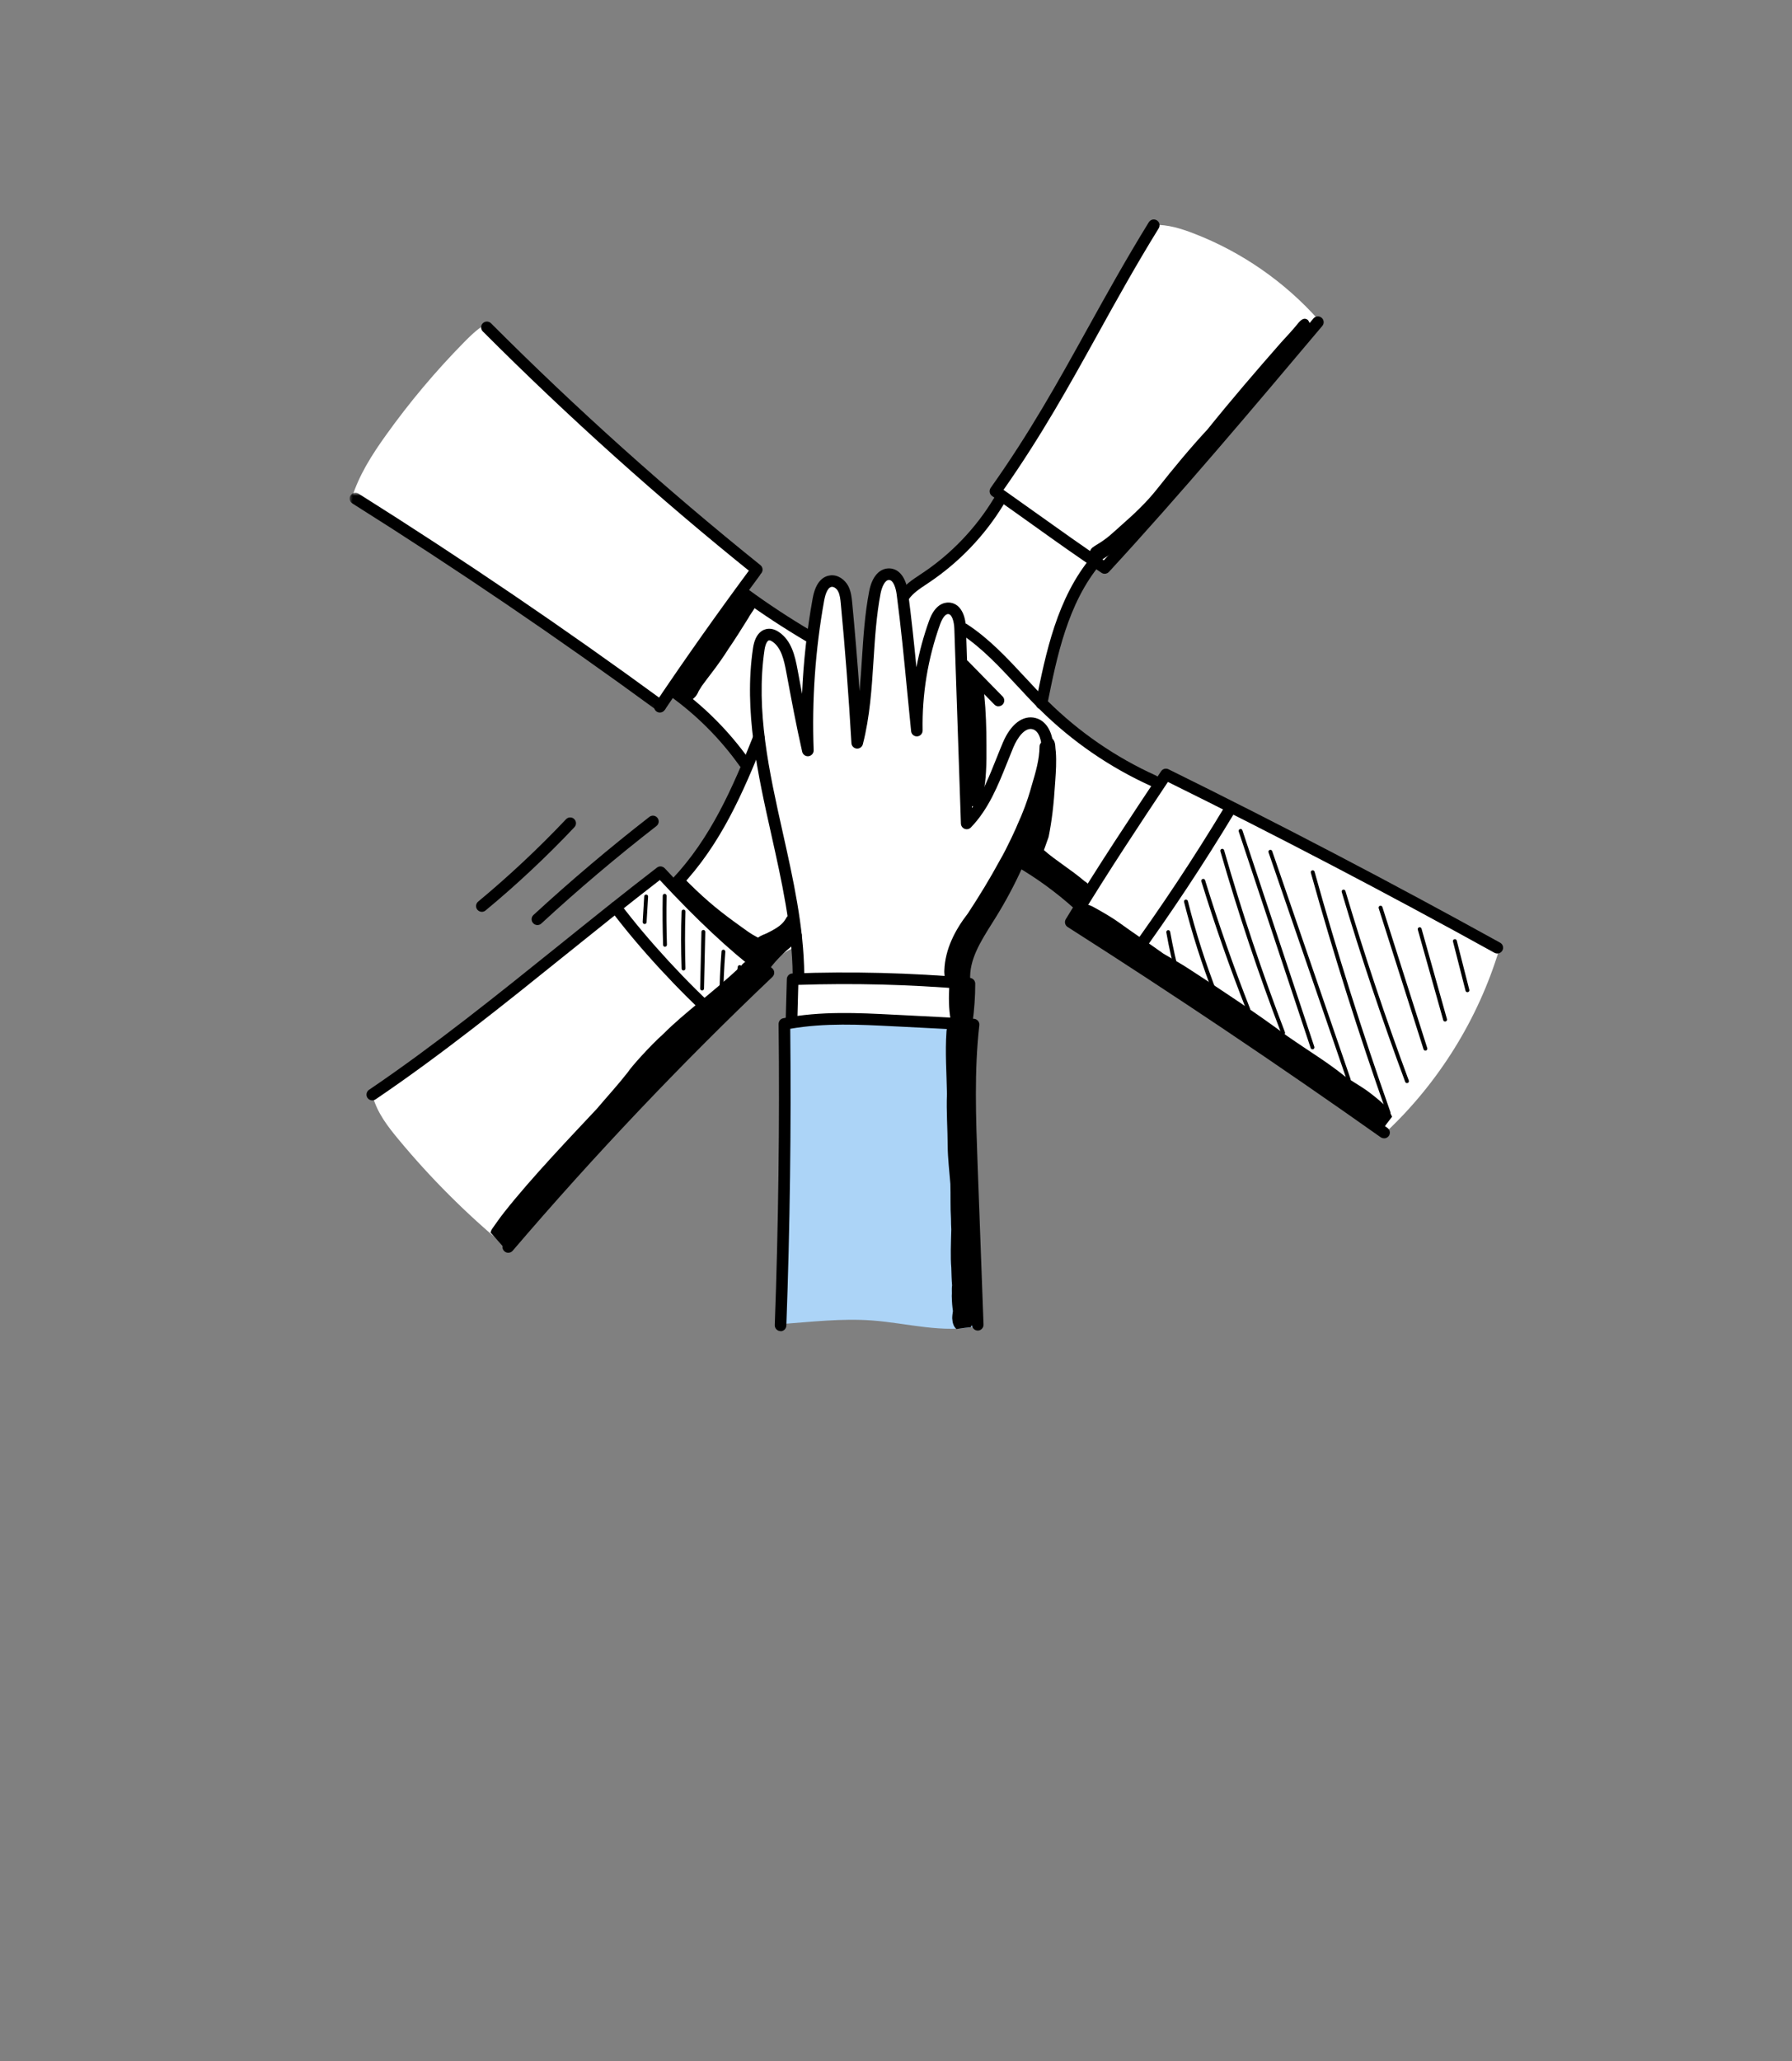<?xml version="1.0" encoding="UTF-8"?>
<svg id="uuid-6833b7f0-b99a-4381-96a3-4cb9ec89cb81" data-name="Capa 2" xmlns="http://www.w3.org/2000/svg" width="294" height="338" xmlns:xlink="http://www.w3.org/1999/xlink" viewBox="0 0 294 338">
  <rect x="0" y="0" width="294" height="338" fill="#808080" stroke="none"/>
  <defs>
    <mask id="uuid-fcb7d903-fb2b-464e-8bc9-973da1a00d47" data-name="mask" x="57.36" y="80.81" width="51.95" height="35.89" maskUnits="userSpaceOnUse">
      <g id="uuid-ad92197c-3e10-4403-8bbf-f8bc1afdf707" data-name="mask-2">
        <polygon id="uuid-ee6887f8-6727-489b-941c-e7e67fe1a46c" data-name="path-1" points="57.36 80.81 109.32 80.81 109.32 116.7 57.36 116.7 57.36 80.81" style="fill: #fff; fill-rule: evenodd;"/>
      </g>
    </mask>
  </defs>
  <g id="uuid-1d18aa28-ff61-4a02-a4fa-b2b90d9c2f98" data-name="Diseño">
    <g id="uuid-192f367a-6576-4d82-86bf-b143ae828b7a" data-name="UNICEF-5.0">
      <g id="uuid-e6bfe563-be58-46d3-9371-0b770a26480c" data-name="Group-17">
        <g id="uuid-600095b7-10b7-493b-9007-8e05799b8da1" data-name="Group-14-Copy">
          <g id="uuid-b9e7aa2a-711b-4eca-844f-336bab9fd2e3" data-name="Group-8">
            <g id="uuid-1f1c52df-1d07-462f-a3a6-f81595046ccb" data-name="CULTURA">
              <g id="uuid-5933f55a-a896-4733-91c4-2eb3803515fe" data-name="Group-96">
                <path id="uuid-f8d2e62b-f097-4f88-99d9-87cff5ce9965" data-name="Fill-1" d="m82.87,204.32c-6.36-5.26-12.23-11.12-17.5-17.48-1.74-2.09-3.45-4.32-4.18-6.94l47.38-37.15s2.24,2.37,2.5,2.35c4.61-6.12,8.42-12.84,11.67-19.82-3.77-4.35-7.86-8.42-12.3-12.24-.76.85-1.53,1.71-2.29,2.56,0,0-.18.11-.46-.06-16.26-11.88-32.9-23.22-49.98-33.81,1.14-3.77,3.31-7.15,5.6-10.35,3.86-5.4,8.14-10.49,12.79-15.22,1.01-1.03,2.05-2.05,3.28-2.82l44.81,40.21s-2.54,3.82-2.4,4.01c3.8,2.11,7.08,5.17,11.67,6.83-.11-2.81.84-5.56,1.96-8.14.18-.42.39-.86.77-1.09.39-.24,1-.15,1.57.51,1.8,3.3,2.07,7.19,2.3,10.95.24,3.91.48,7.83.71,11.74,1.86-5.73,1.55-11.91,2.06-17.92.15-1.8.4-3.66,1.35-5.21.23-.38.52-.75.92-.94.85-.41,1.92.17,2.37,1,.46.83.47,1.82.75,3.2.37-1.25,1.37-2.21,2.35-3.06,4.96-4.31,10.89-8.02,13.56-13.87-.37-1.17.32-2.38.98-3.41,8.61-13.44,16.67-27.24,24.2-41.27,2.27-.08,4.49.61,6.6,1.43,7.8,3.01,14.86,7.91,20.41,14.15l-34.83,40.72s-1.72-.98-1.81-1.04c-.66.81-1.19,1.71-1.7,2.62-3.58,6.42-6.01,13.48-6.96,20.66,5.21,5.51,11.7,9.82,18.8,12.48.25.09.52.19.78.13.31-.07.52-.34.76-.54.24-.2.6-.36,1.41.19,9.32,4.78,18.6,9.65,27.88,14.51,4.79,2.51,9.57,5.01,14.36,7.52,3.6,1.89,7.21,3.77,10.95,6.02-3.45,11.4-9.95,21.85-18.64,29.99l-51.44-34.34s1.41-2.96,1.57-2.89c-3.07-2.77-6.43-5.22-9.79-6.93-2.33,4.27-4.65,8.54-6.98,12.8-1.19,2.18-2.41,4.46-2.55,6.94.71-.11,1,.87.99,1.59-.03,1.67-.17,3.34-.44,4.98l-12.4-.78s-16.98,1.18-17.16,1.07c1.31-1.65,1.12-3.98.97-6.08-.03-.43,0-.97.38-1.17.13-.07.29-.08.42-.15.31-.17.39-.58.41-.93.11-1.78-.08-3.58-.09-4.72-.46.14-.92.29-1.36.49-1.48.66-2.65,1.86-3.78,3.03-.74.76-1.47,1.53-2.21,2.29-2.81,2.91-5.62,5.83-8.42,8.75-10.76,11.22-21.37,22.58-32.56,34.69" style="fill: #fff; fill-rule: evenodd;"/>
                <path id="uuid-50a6e384-280d-45ed-a21f-098c399daf06" data-name="Fill-3" d="m105.76,151.53h-.02c-.17-.01-.31-.16-.3-.34l.25-4.19c0-.17.14-.31.34-.3.17,0,.31.16.3.34l-.25,4.19c0,.17-.15.3-.32.3" style="fill-rule: evenodd;"/>
                <path id="uuid-c218aa5e-6724-4c64-936f-9b979c1d65f0" data-name="Fill-5" d="m109.11,155.27c-.17,0-.31-.13-.32-.31-.09-2.68-.11-5.39-.06-8.07,0-.17.16-.32.32-.31.18,0,.31.15.31.32-.05,2.67-.03,5.37.06,8.03,0,.17-.13.32-.31.33h0Z" style="fill-rule: evenodd;"/>
                <path id="uuid-d73654b9-6bbf-4ab0-91a4-70dced118ab0" data-name="Fill-7" d="m112.14,159.15c-.17,0-.31-.13-.32-.31-.1-3.11-.11-6.26,0-9.37,0-.17.16-.32.33-.31.17,0,.31.15.31.33-.1,3.09-.09,6.23,0,9.33,0,.17-.13.32-.31.33h0Z" style="fill-rule: evenodd;"/>
                <path id="uuid-1afb59f1-d574-47ed-9289-d428b076432a" data-name="Fill-9" d="m115.18,162.43h0c-.17,0-.31-.15-.31-.32l.21-9.3c0-.18.14-.29.32-.31.17,0,.31.15.31.32l-.21,9.3c0,.17-.14.31-.32.31" style="fill-rule: evenodd;"/>
                <path id="uuid-9b293d67-9d48-410e-8601-1ba427410d1b" data-name="Fill-11" d="m118.32,164.53h0c-.17,0-.31-.15-.31-.32.03-2.72.15-5.47.36-8.18.01-.17.18-.31.34-.29.17.01.3.17.29.34-.21,2.69-.33,5.43-.36,8.13,0,.17-.14.31-.32.31" style="fill-rule: evenodd;"/>
                <path id="uuid-5d4b98d0-680a-40f0-9a1a-f1d120a66bd8" data-name="Fill-13" d="m121.23,161.56c-.16,0-.3-.12-.31-.29-.08-.92-.04-1.84.12-2.74.03-.17.2-.29.37-.26.17.03.29.19.26.37-.15.85-.19,1.72-.12,2.58.01.17-.11.33-.29.34,0,0-.02,0-.03,0" style="fill-rule: evenodd;"/>
                <path id="uuid-57426b80-23d1-451a-9cbb-6e07c59c61ea" data-name="Fill-15" d="m193.3,160.45c-.14,0-.27-.09-.31-.23-.66-2.4-1.21-4.86-1.64-7.31-.03-.17.08-.34.26-.37.17-.03.34.08.37.26.43,2.43.97,4.87,1.62,7.25.05.17-.05.34-.22.39-.03,0-.06.01-.08.01" style="fill-rule: evenodd;"/>
                <path id="uuid-30cbbb57-8d87-4e0d-8f3d-8e5efbb4d875" data-name="Fill-17" d="m199.42,163.33c-.13,0-.25-.08-.3-.2-1.93-4.95-3.57-10.07-4.86-15.22-.04-.17.06-.34.23-.38.17-.04.34.06.39.23,1.29,5.13,2.92,10.23,4.84,15.15.06.16-.02.35-.18.41-.04.01-.08.02-.11.02" style="fill-rule: evenodd;"/>
                <path id="uuid-cbab7d93-1194-401e-a860-42bc882bcd26" data-name="Fill-19" d="m204.8,165.88c-.13,0-.25-.08-.29-.2-2.73-6.92-5.22-14.03-7.41-21.14-.05-.17.04-.34.21-.4.17-.05.34.04.4.21,2.18,7.09,4.67,14.18,7.39,21.09.06.16-.01.35-.18.41-.04.02-.08.02-.12.02" style="fill-rule: evenodd;"/>
                <path id="uuid-b45402b0-5579-4435-8bf9-c6cd884df0bd" data-name="Fill-21" d="m210.52,169.69c-.13,0-.25-.08-.3-.2-3.75-9.77-7.11-19.83-10-29.89-.05-.17.05-.34.22-.39.17-.05.34.05.39.22,2.88,10.05,6.24,20.08,9.98,29.84.06.16-.02.35-.18.41-.04.01-.08.02-.11.02" style="fill-rule: evenodd;"/>
                <path id="uuid-3f3e22c7-ecba-46ab-9b29-d6b201874fda" data-name="Fill-23" d="m215.33,172.08c-.13,0-.26-.08-.3-.22l-11.8-35.5c-.05-.17.03-.35.2-.4.17-.06.35.03.4.2l11.8,35.5c.05.17-.03.35-.2.4-.03.01-.07.02-.1.02" style="fill-rule: evenodd;"/>
                <path id="uuid-9ca668da-f56b-4144-aa23-de35ad460298" data-name="Fill-25" d="m221.28,177.37c-.13,0-.25-.08-.3-.21l-12.86-37.38c-.06-.17.03-.35.2-.4.17-.06.35.03.4.2l12.86,37.38c.06.17-.03.35-.2.4-.03.01-.07.02-.1.02" style="fill-rule: evenodd;"/>
                <path id="uuid-6a51e93a-debd-44f4-81d0-c10ed50101de" data-name="Fill-27" d="m227.81,182.77c-.13,0-.25-.08-.3-.21-4.58-12.94-8.77-26.21-12.45-39.44-.05-.17.05-.34.22-.39.17-.05.34.05.39.22,3.68,13.21,7.87,26.47,12.44,39.4.06.17-.03.35-.19.41-.04.01-.07.02-.11.02" style="fill-rule: evenodd;"/>
                <path id="uuid-e152c059-cf8c-453a-bb8c-0be7d5f3ee9b" data-name="Fill-29" d="m230.84,177.62c-.13,0-.25-.08-.3-.21-3.8-10.2-7.31-20.67-10.41-31.12-.05-.17.04-.34.21-.39.17-.05.34.05.39.21,3.1,10.43,6.6,20.88,10.4,31.08.06.16-.02.35-.19.41-.04.01-.07.02-.11.02" style="fill-rule: evenodd;"/>
                <path id="uuid-94a40df9-ecc2-4986-adc1-51b038ba403d" data-name="Fill-31" d="m233.85,172.29c-.13,0-.26-.09-.3-.22l-7.36-23.13c-.05-.17.04-.35.21-.4.17-.05.35.04.4.21l7.36,23.13c.05.17-.04.34-.21.4-.03,0-.06.01-.1.01" style="fill-rule: evenodd;"/>
                <path id="uuid-c41ff33c-dcca-4eb1-9967-1e502f6decc5" data-name="Fill-33" d="m237.08,167.52c-.14,0-.27-.09-.3-.23l-4.17-14.83c-.05-.17.05-.34.22-.39.17-.05.34.05.39.22l4.17,14.83c.05.17-.05.34-.22.39-.03,0-.06.01-.09.01" style="fill-rule: evenodd;"/>
                <path id="uuid-10c9ff15-79d3-4bb4-90b6-d6f33045ccf5" data-name="Fill-35" d="m240.75,162.71c-.14,0-.27-.09-.31-.24l-2.06-8.07c-.04-.17.06-.34.23-.38.17-.05.34.06.39.23l2.06,8.07c.04.17-.06.34-.23.38-.02,0-.05,0-.08,0" style="fill-rule: evenodd;"/>
                <path id="uuid-9931e76c-c48f-429f-9f0b-7310e248fe7b" data-name="Fill-37" d="m127.89,217.15c.58-16.36.88-32.72.9-49.09,10.25-.86,20.59-.73,30.57.51-.44,16.34-.13,32.69,1.04,48.89-5.65,1.25-11.47-.47-17.24-.91-5.02-.38-10.05.22-15.27.61" style="fill: #acd4f7; fill-rule: evenodd;"/>
                <path id="uuid-73332e1d-b952-4b87-9f28-6d1d6529a621" data-name="Fill-39" d="m178.05,144.6c-2.38-2.04-4.83-3.46-6.78-5.19.28-.73.51-1.49.77-2.17.52-2.62.83-5.05,1.09-9.19.11-1.59.21-3.18.09-4.77-.11-.63-.01-1.38-.37-1.92-.44-.64-1.44-.43-1.71.21-.34.14-.6.46-.59.87-.04,2.14-.58,4.01-1.32,6.49-.68,2.47-1.52,4.59-2.26,6.19-.05.21-1.75,3.97-2.93,5.96-1.62,2.99-3.39,5.89-5.26,8.73-2.09,2.69-3.73,5.85-3.85,9.32-.03.24.04.86.06,1.08,0-.05-.01-.12-.03-.22-.01.42.16.84.46,1.13.1.11.22.19.34.26,0,.06-.01.12-.01.18-.11,1.91-.12,3.87.23,5.74.09.25.25.43.46.55-.6.08-1.15.52-1.16,1.33-.24,3.39.02,6.8.08,10.2-.12,2.86.11,5.71.12,8.57.02,2.07.28,4.13.44,6.2.06,1.9-.02,3.81.1,5.71,0,.58.02,1.17.05,1.75-.06,2.36-.15,4.54,0,6.28.03.97.05,1.93.13,2.89-.09.56,0,1.19-.05,1.74.02,1.06.09,1.81.19,2.47-.06.4-.12.8-.12,1.2.03.35.07.71.2,1.04.1.28.28.54.5.72.78-.12,1.56-.23,2.34-.3.13-.17.23-.37.28-.58.02-.04.04-.09.06-.15.14-.34-.01.02-.06.13,0-.02.02-.06.05-.12.25-.74.17-.62.32-2.14.04-.64.05-1.28.06-1.92.22-.37.33-.81.24-1.31-.1-1.46-.17-1.66-.32-3.23-.06-1.51-.12-3.01-.15-4.52-.02-1.29,0-2.58.02-3.88.07-.2.11-.4.09-.61,0-.24.01-.57,0-.8-.07-1.05-.15-1.99-.23-2.87-.08-1.25-.12-2.49-.18-3.75-.13-1.89-.27-3.79-.29-5.69,0-.16-.01-.3-.05-.45-.07-.68-.14-1.37-.14-2.05-.05-2.78.27-5.55.21-8.34.02-1.7-.02-3.4-.11-5.09-.1-.73.09-1.61-.48-2.19-.18-.2-.41-.31-.65-.35.11-.09.2-.19.27-.32.42-.95-.04-2.05-.02-3.06-.1-1.1.27-2.27,0-3.33-.06-.17-.15-.3-.26-.42.42-1.28.39-4.14,2.85-7.75,2.43-3.96,4.89-7.97,6.85-12.2.15.65.74,1.05,1.36,1.1.37.36.77.69,1.19.99,1.78,1.35,2.86,2.07,3.92,2.91,1.22.85.74.53,2.03,1.52.4.25.81.58,1.29.62.9.18,1.8-.64,1.78-1.54.01-.79-.6-1.26-1.15-1.71" style="fill-rule: evenodd;"/>
                <path id="uuid-dec9c3ed-1da8-4c97-9684-a9b59b611b65" data-name="Fill-41" d="m161.84,122.23c0-2.77-.09-5.54-.36-8.3-.06-.68-.15-1.35-.26-2.02-.08-.45-.13-.96-.47-1.3-1.22-1.69-3.96-.31-3.39,1.69.63,2.83.32,9.76.58,14.38.12,1.04.22,2.08.4,3.11,0,.02,0,.04,0,.1.05.5-.05,1.06.16,1.53.31.88,1.56,1.1,2.2.44.46-.44.4-1.11.54-1.68,0-.05.01-.08.02-.12,0,.03,0,.05,0,.08.03-.1.06-.19.08-.29.43-1.61.54-4.71.5-7.6" style="fill-rule: evenodd;"/>
                <path id="uuid-18af2cb7-d5b6-4e5c-b1af-7b60cb38a579" data-name="Fill-43" d="m128.99,150.55c-.56,1-1.35,1.58-3.08,2.44.04-.02.1-.04.16-.07-.55.27-1.21.46-1.7.84-.1-.05-.19-.09-.27-.14-.91-.46-1.72-1.08-2.54-1.67-3.12-2.23-5.38-4-8.48-7.07-.51-.45-.95-1.16-1.71-1.14-1.13-.04-1.76,1.47-.93,2.25,1.54,1.6,3.11,3.17,4.72,4.7,1.43,1.25,2.97,2.36,4.33,3.69.84.9,1.8,1.66,2.61,2.58.11.11.21.23.31.35-.1-.12-.25-.33-.32-.41.17.21.36.42.56.63-.45.19-.84.52-1.11.93-.01.01-.03.03-.04.04-4.69,4.39-9.13,7.5-12.66,11.04-2.21,1.98-5.29,5.42-5.85,6.31-1.61,2.06-3.38,3.98-5.07,5.98-3.64,3.9-10.79,11.34-15.22,17-.67.84-1.28,1.73-1.9,2.6-.16.21-.26.45-.33.69.8.88,1.6,1.77,2.38,2.67,1.25-.26,2.08-1.88,2.9-2.97.03-.02,1.37-1.68,1.65-2,1.15-1.39,2.3-2.77,3.46-4.14,1.83-2.2,3.98-4.93,7.56-8.68,1.07-1,2-2.13,3.08-3.12,1.22-1.11,2.48-2.18,3.57-3.42,1.69-1.7,3.17-3.6,4.92-5.25,4.55-4.36,9.29-8.51,14.04-12.64.42-.38.39-.37-.08,0,.24-.18.49-.37.72-.57.38-.29.71-.64.97-1.04.51-.84.41-1.94-.16-2.71.77-.4,1.16-1.24,1.06-2.07,1.28-.73,2.35-1.76,3.23-2.94h0c.45-.52.89-1.07,1.11-1.72.51-1.23-1.19-2.14-1.9-.99" style="fill-rule: evenodd;"/>
                <path id="uuid-4b9a2b64-6ee8-4812-9886-6bcee084091b" data-name="Fill-45" d="m121.88,97.21c-.12-.1-.23-.21-.34-.31-1.16,1.5-2.28,3.03-3.35,4.59-.67.98-1.31,1.96-1.93,2.97-.6.97-1.13,1.99-1.76,2.94-.24.37-.61.43-.9.31-.61.85-1.21,1.7-1.79,2.57-.64.96-1.23,1.97-1.88,2.93.35,1.46,2.13,2.43,3.57,1.55.19-.13.37-.28.52-.45,0,.01-.02.03-.03.05.03-.03.06-.07.09-.11.16-.18.3-.38.4-.6.05-.1.1-.2.14-.31.16-.3.37-.57.54-.87.86-1.23,2.6-3.28,4.32-6.01,1.15-1.67,2.22-3.39,3.29-5.1.43-.84,1.19-1.57,1.35-2.51-.77-.52-1.52-1.05-2.23-1.65" style="fill-rule: evenodd;"/>
                <path id="uuid-f1d4a802-ed42-4e29-b995-98dadcbf1f53" data-name="Fill-47" d="m228.39,183.15c-.04-.1-.09-.21-.14-.31-.06-.14-.14-.27-.22-.4-.05-.07-.1-.15-.15-.22-.07-.13-.15-.27-.23-.39-.1-.22-.38-.5-.6-.68.04.03.1.07.15.12-.3-.27-.61-.54-.91-.82-2.67-2.24-3.06-2.19-5.73-4.01-2.9-2.34-5.61-3.92-9.49-6.62-5.06-3.76-10.32-7.23-15.61-10.67-1.48-1-3.04-1.84-4.57-2.75-2.38-1.71-4.83-3.32-7.2-5.04-1.18-.85-2.44-1.58-3.7-2.29-.66-.35-1.37-.86-2.15-.7-2.02.2-2.22,3.18-.25,3.71.27.11,1.4.74,2.73,1.5.06.26.22.5.49.64,2.54,1.28,3.74,2.7,6.25,4.36,2.35,1.42,4.7,2.82,6.94,4.41,1.29.9,2.13,1.67,3.95,2.76.38.28.89.24,1.24-.03,5.46,4.16,10.91,8.52,14.68,11.02,1.19.95,2.38,1.89,3.55,2.85,3.03,2.03,6.06,4.06,9.05,6.15.6-.89,1.24-1.76,1.91-2.6" style="fill-rule: evenodd;"/>
                <path id="uuid-efd0d244-85a3-475d-a7af-91d1544eefc7" data-name="Fill-49" d="m214.63,52.53c-.71-.65-1.37.09-1.81.67-.84,1.02-1.74,1.98-2.63,2.95-4.11,4.68-8.17,9.4-12.07,14.25-2.89,3.11-5.59,6.39-8.23,9.72-1.72,2.19-3.75,4.11-5.84,5.94-1.72,1.53-2.3,2.16-4.05,3.23-.46.3-1.03.54-1.17,1.13-.32,1.04.93,2.01,1.86,1.43,6.3-3.94,10.81-9.93,15.33-15.67,4.57-5.66,11.21-13.79,16.7-20.08.6-.69,1.19-1.4,1.75-2.13.32-.45.66-.74.15-1.43" style="fill-rule: evenodd;"/>
                <path id="uuid-d6f6c3e1-4c5b-48c7-b6e7-c6ae7d989140" data-name="Fill-51" d="m158.21,161.74c-.5,0-.91-.38-.95-.89-.26-3.89,1.93-7.38,3.87-10.46l.52-.82c3.28-5.27,5.85-10.95,7.62-16.9,1.14-3.8,1.66-6.87,1.65-9.66,0-1.47-.41-3.15-1.52-3.43-1.27-.32-2.48,1.4-3.14,2.96-.34.82-.67,1.64-1,2.47-1.51,3.78-3.07,7.69-5.98,10.69-.27.27-.67.36-1.02.22-.36-.14-.59-.47-.61-.85l-1.08-31.97c-.04-1.13-.37-2.36-.99-2.4-.55-.04-1.06.87-1.36,1.72-2,5.59-2.96,11.43-2.85,17.37,0,.51-.38.93-.89.97-.51.03-.95-.34-1-.85-.23-2.24-.45-4.47-.66-6.69-.5-5.18-1.02-10.53-1.71-15.74-.14-1.08-.55-2.35-1.25-2.37h-.02c-.65,0-1.16,1.14-1.37,2.21-.69,3.6-.93,7.37-1.16,11.01-.29,4.53-.59,9.21-1.75,13.72-.12.45-.54.75-1.01.71-.47-.05-.83-.42-.86-.89-.46-7.9-1.05-15.6-1.75-22.89-.06-.68-.14-1.46-.45-2.03-.24-.45-.69-.75-1.04-.71-.77.09-1.11,1.57-1.23,2.21-1.46,8.09-2.04,16.36-1.73,24.58.02.49-.34.91-.83.98-.49.06-.94-.25-1.05-.73-.96-4.2-1.8-8.71-2.61-13.07-.37-2-.84-3.99-2.23-4.96-.24-.17-.46-.26-.59-.24-.31.03-.62.67-.75,1.56-1.48,9.95.79,20.09,2.98,29.9,1.7,7.61,3.47,15.48,3.54,23.38,0,.52-.42.95-.94.96-.5.01-.95-.42-.96-.94-.08-7.69-1.82-15.46-3.5-22.98-2.23-9.98-4.54-20.3-3.01-30.6.38-2.57,1.68-3.09,2.43-3.17.61-.06,1.24.12,1.88.57,1.98,1.38,2.57,3.78,3,6.13.25,1.32.49,2.64.74,3.97.22-5.26.8-10.5,1.74-15.67.52-2.88,1.84-3.63,2.86-3.76,1.3-.17,2.42.73,2.95,1.69.49.91.59,1.93.67,2.75.45,4.7.85,9.56,1.21,14.54.16-1.72.27-3.44.38-5.13.24-3.7.48-7.53,1.2-11.25.46-2.41,1.69-3.79,3.33-3.75,1.61.06,2.73,1.53,3.06,4.02.53,4.03.96,8.14,1.36,12.19.49-2.58,1.18-5.13,2.08-7.63.96-2.69,2.45-3.01,3.26-2.98,1.66.09,2.7,1.67,2.79,4.23l.99,29.47c1.74-2.44,2.9-5.36,4.03-8.2.34-.84.67-1.68,1.02-2.5,1.29-3.07,3.3-4.59,5.36-4.07,1.84.47,2.95,2.44,2.96,5.27.01,3.92-.98,7.7-1.73,10.21-1.82,6.11-4.46,11.95-7.83,17.36l-.52.83c-1.87,2.97-3.81,6.04-3.58,9.32.03.52-.36.98-.88,1.01-.02,0-.04,0-.07,0" style="fill-rule: evenodd;"/>
                <path id="uuid-50dcbd9f-a254-4232-9274-d70573b506fa" data-name="Fill-53" d="m128.06,218.29s-.02,0-.03,0c-.52-.02-.93-.46-.92-.98.6-16.38.81-33,.63-49.39,0-.46.32-.86.77-.94,6.2-1.2,12.27-.88,18.13-.58l1.05.05c4.04.21,8.08.42,12.08.62.26.01.51.13.68.33.17.2.25.46.22.72-.85,7.49-.56,15.18-.29,22.62l.98,26.47c.02.52-.39.97-.91.99h-.03c-.51,0-.93-.4-.95-.91l-.98-26.47c-.26-7.18-.54-14.58.19-21.9-3.67-.18-7.38-.38-11.08-.57l-1.05-.05c-5.5-.28-11.19-.58-16.9.41.17,16.16-.05,32.53-.64,48.68-.02.51-.44.92-.95.92" style="fill-rule: evenodd;"/>
                <path id="uuid-3ad842a2-8429-4ef0-8904-e3a0221a2623" data-name="Fill-55" d="m129.85,168.43h-.03c-.52-.01-.94-.45-.92-.98l.19-6.89c.01-.5.41-.91.91-.92,9.68-.36,19.48-.11,29.13.73.49.04.87.46.87.95,0,2.09-.15,4.2-.43,6.28-.07.52-.55.89-1.07.81-.52-.07-.88-.55-.81-1.07.23-1.7.37-3.43.4-5.15-8.99-.75-18.1-.98-27.12-.68l-.16,6c-.01.51-.44.92-.95.92" style="fill-rule: evenodd;"/>
                <path id="uuid-b23afd9a-781c-4704-9321-5b40874ec176" data-name="Fill-57" d="m83.39,205.44c-.22,0-.44-.07-.62-.23-.4-.34-.45-.94-.11-1.34,13.17-15.4,27.27-30.29,41.94-44.27-4.88-3.7-10.24-8.71-16.35-15.28-5.2,4.01-10.4,8.19-15.42,12.23-10.01,8.06-20.37,16.39-31.22,23.74-.43.29-1.02.18-1.32-.25-.29-.43-.18-1.02.25-1.32,10.79-7.31,21.11-15.62,31.1-23.65,5.26-4.23,10.69-8.6,16.14-12.79.39-.3.94-.25,1.28.11,6.65,7.21,12.4,12.56,17.57,16.35.23.17.37.42.39.71.02.28-.09.55-.29.75-14.91,14.16-29.25,29.27-42.62,44.91-.19.22-.46.33-.72.33" style="fill-rule: evenodd;"/>
                <path id="uuid-ea98deff-8c66-4ef8-a834-16b3515e869b" data-name="Fill-59" d="m117.89,168.04c-.23,0-.45-.08-.63-.24-5.88-5.27-12.39-12.33-17-18.44-.32-.42-.23-1.01.19-1.33.42-.32,1.01-.23,1.33.18,4.54,6.01,10.96,12.98,16.76,18.17.39.35.42.95.07,1.34-.19.21-.45.32-.71.32" style="fill-rule: evenodd;"/>
                <path id="uuid-2926e478-1328-4be8-8d7e-b54f6b2957bb" data-name="Fill-61" d="m110.97,145.74c-.23,0-.47-.09-.65-.26-.38-.36-.4-.96-.04-1.34,6.31-6.67,9.91-14.92,13.33-23.5.19-.49.75-.72,1.23-.53.49.19.73.75.53,1.23-3.49,8.76-7.17,17.19-13.72,24.1-.19.2-.44.3-.69.3" style="fill-rule: evenodd;"/>
                <path id="uuid-1a7e2a47-faac-4c7e-80b2-86d124e39653" data-name="Fill-63" d="m125.35,159.48c-.19,0-.39-.06-.56-.18-.42-.31-.52-.9-.21-1.33,1.68-2.32,3.61-3.94,5.44-5.33.42-.32,1.01-.24,1.33.18.32.42.24,1.01-.18,1.33-1.98,1.51-3.6,2.93-5.05,4.93-.19.26-.48.39-.77.39" style="fill-rule: evenodd;"/>
                <path id="uuid-c66ae107-7376-45fa-9f41-520c2ddbfedc" data-name="Fill-65" d="m124.15,94.36c-.21,0-.42-.07-.59-.21-15.44-12.4-30.36-25.79-44.35-39.8-.37-.37-.37-.97,0-1.34.37-.37.97-.37,1.34,0,13.94,13.96,28.81,27.3,44.2,39.66.41.33.48.93.15,1.34-.19.23-.46.36-.74.36" style="fill-rule: evenodd;"/>
                <g id="uuid-b8fe5c4b-05d6-4755-9242-760604e8cebc" data-name="Group-69">
                  <g style="mask: url(#uuid-fcb7d903-fb2b-464e-8bc9-973da1a00d47);">
                    <path id="uuid-118e5e3b-6c2d-4e2d-96f4-68891a6a2c65" data-name="Fill-67" d="m108.37,116.7c-.19,0-.39-.06-.56-.18-16.19-11.85-33.01-23.27-50-33.96-.44-.28-.58-.87-.3-1.31.28-.44.87-.58,1.31-.3,17.03,10.71,33.89,22.16,50.11,34.03.42.31.52.9.21,1.33-.19.25-.47.39-.77.39" style="fill-rule: evenodd;"/>
                  </g>
                </g>
                <path id="uuid-3d14cf50-b0e5-4ecc-9843-737299b4bb70" data-name="Fill-70" d="m108.26,116.85c-.18,0-.37-.05-.53-.16-.44-.29-.55-.88-.26-1.32,5.02-7.46,10.29-14.9,15.64-22.12.31-.42.91-.51,1.33-.2.42.31.51.91.2,1.33-5.33,7.2-10.58,14.62-15.59,22.05-.18.27-.48.42-.79.42" style="fill-rule: evenodd;"/>
                <path id="uuid-530c05e7-8811-49c0-b4cd-aea7d9172f2e" data-name="Fill-72" d="m122.1,125.99c-.3,0-.59-.14-.77-.4-3.2-4.49-7.1-8.38-11.59-11.58-.43-.3-.53-.9-.22-1.32.3-.43.9-.52,1.32-.22,4.66,3.32,8.71,7.37,12.03,12.02.31.43.21,1.02-.22,1.32-.17.12-.36.18-.55.18" style="fill-rule: evenodd;"/>
                <path id="uuid-d7e4667a-3325-477d-9f4b-b8d2d0be89a0" data-name="Fill-74" d="m132.65,105.25c-.16,0-.33-.04-.48-.13-3.59-2.12-7.13-4.44-10.5-6.9-.42-.31-.52-.9-.21-1.33.31-.42.91-.51,1.33-.21,3.32,2.43,6.8,4.71,10.34,6.8.45.27.6.85.34,1.3-.18.3-.49.47-.82.47" style="fill-rule: evenodd;"/>
                <path id="uuid-836be07c-6944-47a4-a564-13793b299c9d" data-name="Fill-76" d="m227.07,186.67c-.19,0-.38-.06-.55-.17-16.76-11.85-34.04-23.45-51.36-34.48-.44-.28-.57-.85-.3-1.29,5.23-8.64,10.76-16.93,15.63-24.25.26-.4.78-.54,1.21-.33,18.28,9.01,36.58,18.58,54.41,28.44.46.25.63.83.37,1.29-.25.46-.83.62-1.29.37-17.56-9.71-35.58-19.13-53.58-28.02-4.6,6.9-9.75,14.65-14.64,22.7,17.08,10.9,34.11,22.34,50.65,34.03.43.3.53.9.23,1.32-.18.26-.48.4-.78.4" style="fill-rule: evenodd;"/>
                <path id="uuid-2e5a0db4-4f24-4cab-a714-c806cad8cae9" data-name="Fill-78" d="m176.79,149.16c-.22,0-.45-.08-.63-.24-2.83-2.53-5.92-4.8-9.19-6.72-.45-.27-.6-.85-.33-1.3.27-.45.85-.6,1.3-.33,3.38,1.99,6.57,4.33,9.49,6.95.39.35.42.95.07,1.34-.19.21-.45.32-.71.32" style="fill-rule: evenodd;"/>
                <path id="uuid-ef5a84c3-6e2d-46b2-a249-a5fc0b53bd2d" data-name="Fill-80" d="m189.29,129.01c-.13,0-.26-.03-.39-.08-6.84-3.09-13-7.33-18.33-12.6-1.29-1.27-2.54-2.62-3.75-3.93-2.83-3.04-5.75-6.19-9.22-8.46-.44-.29-.56-.87-.28-1.31.29-.44.87-.56,1.31-.28,3.67,2.39,6.67,5.63,9.58,8.76,1.2,1.29,2.43,2.62,3.69,3.87,5.17,5.11,11.15,9.22,17.78,12.22.48.22.69.78.48,1.26-.16.35-.5.56-.87.56" style="fill-rule: evenodd;"/>
                <path id="uuid-e276b25c-3b06-46ea-80ca-449d9e11ef57" data-name="Fill-82" d="m163.82,115.83c-.25,0-.49-.09-.68-.29l-5.64-5.76c-.37-.37-.36-.98.01-1.34.37-.37.98-.36,1.34.01l5.64,5.76c.37.37.36.98-.01,1.34-.18.18-.43.27-.66.27" style="fill-rule: evenodd;"/>
                <path id="uuid-adbb946a-29cf-4ea4-a3cb-efe6797b5134" data-name="Fill-84" d="m181.23,94.09c-.18,0-.36-.05-.52-.16-3.73-2.47-7.39-5.08-11.25-7.84-2.14-1.53-4.36-3.11-6.7-4.75-.21-.15-.35-.37-.39-.62-.04-.25.02-.51.16-.71,6.41-9.02,11.01-17.31,15.87-26.08,3.1-5.59,6.3-11.36,10.08-17.49.28-.45.86-.58,1.31-.31.45.27.59.86.31,1.31-3.76,6.09-6.95,11.84-10.03,17.41-4.75,8.57-9.25,16.67-15.43,25.48,2.06,1.45,4.02,2.85,5.93,4.21,3.62,2.58,7.05,5.03,10.52,7.35,11.55-12.55,23.16-26.33,34.4-39.67.34-.4.94-.45,1.34-.11.4.34.45.94.11,1.34-11.43,13.56-23.25,27.58-35,40.33-.18.2-.44.31-.7.31" style="fill-rule: evenodd;"/>
                <path id="uuid-3dfcbc12-0819-43d3-9a75-306dd585d2c3" data-name="Fill-86" d="m170.88,116.31c-.06,0-.12,0-.19-.02-.51-.1-.85-.6-.74-1.12,1.61-8.02,3.44-17.11,9.19-23.95.34-.4.94-.45,1.34-.12.4.34.45.94.12,1.34-5.44,6.47-7.22,15.31-8.78,23.1-.09.45-.49.76-.93.76" style="fill-rule: evenodd;"/>
                <path id="uuid-edc8d414-b991-4966-8c21-1d5f09bfa3f0" data-name="Fill-88" d="m148.3,98.72c-.19,0-.37-.05-.54-.17-.43-.3-.54-.89-.25-1.32.9-1.32,2.2-2.17,3.45-3l.45-.3c4.68-3.13,8.69-7.34,11.61-12.15.27-.45.86-.59,1.3-.32.45.27.59.86.32,1.3-3.06,5.05-7.28,9.45-12.18,12.74l-.46.31c-1.15.76-2.23,1.48-2.93,2.49-.18.27-.48.41-.78.41" style="fill-rule: evenodd;"/>
                <path id="uuid-76aca84f-69b4-46ac-a7c0-8fb1db42d0fb" data-name="Fill-90" d="m185.53,158.19c-.19,0-.39-.06-.56-.18-.42-.31-.52-.9-.21-1.33,5.71-7.85,11.14-16.05,16.15-24.36.27-.45.86-.59,1.3-.32.45.27.59.85.32,1.3-5.04,8.36-10.5,16.61-16.24,24.5-.19.26-.48.39-.77.39" style="fill-rule: evenodd;"/>
                <path id="uuid-2ecf2944-6bf0-4bfa-b364-b751bdc0ec35" data-name="Fill-92" d="m88.17,151.7c-.26,0-.51-.1-.7-.31-.36-.39-.33-.99.05-1.34,6.09-5.6,12.48-11.01,19.02-16.09.41-.32,1.01-.25,1.33.17s.25,1.01-.17,1.33c-6.49,5.04-12.85,10.42-18.89,15.99-.18.17-.41.25-.64.25" style="fill-rule: evenodd;"/>
                <path id="uuid-a7dedc1c-beff-4b29-a665-c79d43b57683" data-name="Fill-94" d="m79.05,149.53c-.27,0-.54-.12-.73-.34-.33-.4-.28-1,.13-1.34,5.05-4.19,9.9-8.73,14.41-13.5.36-.38.96-.4,1.34-.04.38.36.4.96.04,1.34-4.56,4.83-9.46,9.42-14.58,13.66-.18.15-.39.22-.6.22" style="fill-rule: evenodd;"/>
              </g>
            </g>
          </g>
        </g>
      </g>
    </g>
  </g>
</svg>